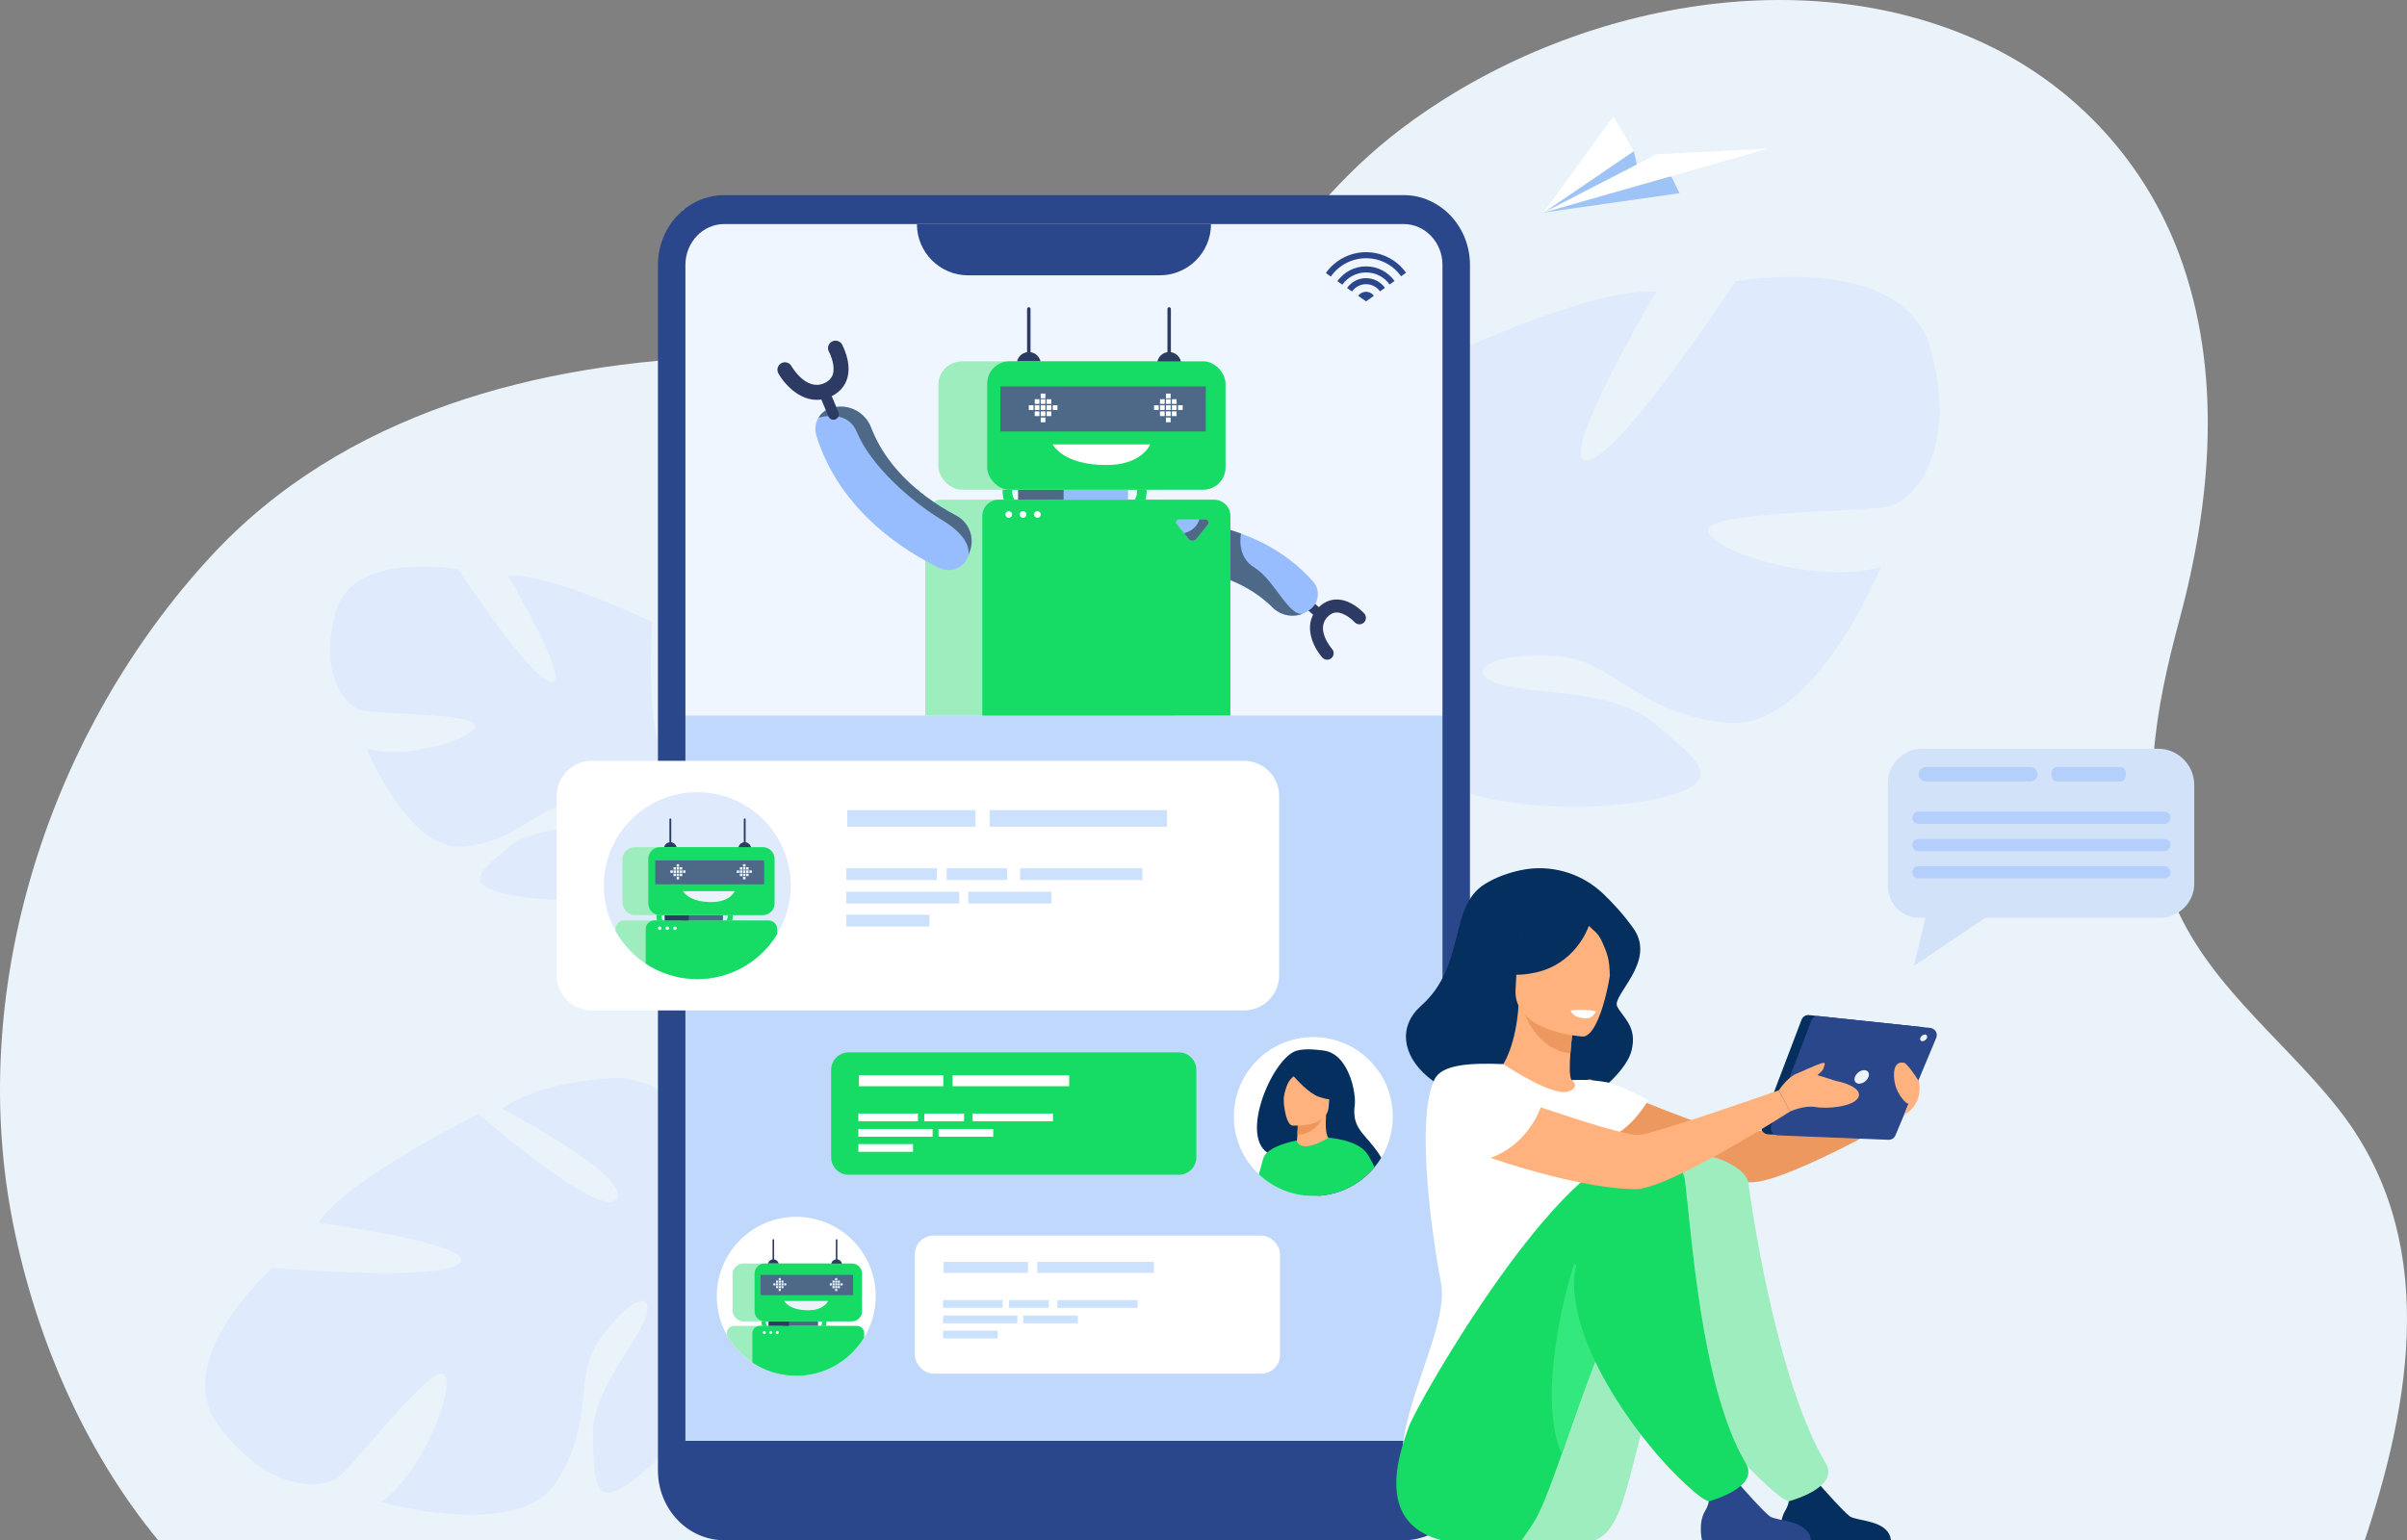 <?xml version="1.0" encoding="UTF-8"?><svg
  xmlns="http://www.w3.org/2000/svg"
  viewBox="0 0 2518.51 1612.11"
>
  <rect x="0" y="0" width="2518.51" height="1612.11" fill="#808080" stroke="none"/>
  <defs>
    <style>
      .cls-1 {
        fill: #ed975d;
      }
      .cls-2 {
        fill: #ed985f;
      }
      .cls-3 {
        fill: #ebf3fa;
      }
      .cls-4 {
        fill: #f0f6ff;
      }
      .cls-5 {
        fill: #fff;
      }
      .cls-6 {
        fill: #ffb27d;
      }
      .cls-7 {
        fill: #97bdff;
      }
      .cls-8 {
        fill: #9ec3f6;
      }
      .cls-9 {
        fill: #b4cffc;
      }
      .cls-10 {
        fill: #d2e2f9;
      }
      .cls-11 {
        fill: #33e87c;
      }
      .cls-12 {
        fill: #16db65;
      }
      .cls-13 {
        fill: #c0d8fb;
      }
      .cls-14 {
        fill: #cbe1fd;
      }
      .cls-15 {
        fill: #9dedbf;
      }
      .cls-16 {
        fill: #dfebfd;
      }
      .cls-17 {
        fill: #052f5f;
      }
      .cls-18 {
        fill: #2b478b;
      }
      .cls-19 {
        fill: #2c3a64;
      }
      .cls-20 {
        fill: #4e6987;
      }
      .cls-21 {
        font-family: MyriadPro-Regular, "Myriad Pro";
        font-size: 12px;
      }
    </style>
  </defs>
  <path
    class="cls-3"
    d="m166.05,1612.79c-79.51-96.15-131.65-219.87-154.21-341.71-45.04-243.29,41.53-507.1,208.29-688.22,138.75-150.69,343.27-203.76,541.74-209.66,85.77-2.55,171.48,3.09,256.77,11.68,54.98,5.54,111.49,16.01,166.91,14.22,52.45-1.69,85.69-43.56,114.79-82.29,47.04-62.62,93.18-124.33,155.01-173.51,167.91-133.56,426.39-191.8,625.37-95.7,92.49,44.67,163.91,122.78,199.64,219.14,45.5,122.7,33.32,258.9-.2,382.9-24.48,90.89-42.99,188.46-10.98,280.1,33.29,95.31,116.61,153.81,177.09,230.31,106.49,134.69,77.45,305.84,26.13,457.79l-2306.35-5.04Z"
  />
  <path
    class="cls-16"
    d="m525.06,1160.41s134.73,70.01,120.16,94.27c-14.58,24.27-144.51-88.83-144.51-88.83,0,0-138.09,67.93-167.54,114,0,0,167.73,22.26,147.63,42.19-20.1,19.93-195.71,4.87-195.71,4.87,0,0-108.49,95.62-56.28,165.59,52.21,69.97,108.11,66.97,125.26,53.65,17.15-13.32,99.2-120.75,110.85-107.16,11.64,13.6-22.61,102.75-66.46,133.06,0,0,143.79,41.41,183.77-20.93,39.99-62.34,18.16-108.47,43.58-146.55,25.41-38.08,55.67-56.73,51.25-31.19-4.42,25.54-58.6,81.21-56.7,129.56,1.9,48.35-1.33,83.75,51.98,38.55,53.31-45.2,122.26-147.29,95.99-199.14-1.14-2.26-2.24-4.42-3.28-6.48,2.51,3.85,3.28,6.48,3.28,6.48,13.59-5.39,52.93,1.4,82.25,7.7,4.76,1.36,11.59,2.95,21.09,4.8h0c4.17,1,7.56,1.85,9.92,2.44,62.41,18.29,136.55,92.71,136.55,92.71l12.12-9.08c-62.67-90.37-165.69-98.93-165.69-98.93-76.62-13.26-122.5-51.48-122.5-51.48,0,0,23.26-149.1-93.39-162.52,0,0-78.68.75-123.62,32.43Z"
  />
  <path
    class="cls-16"
    d="m697.19,663.26s21.75,116.37-.16,119.08-14.88-131.42-14.88-131.42c0,0-108.06-52.15-150.5-48.1,0,0,66.92,113.69,45.02,110.93-21.9-2.77-97.02-117.84-97.02-117.84,0,0-110.84-20.68-128.72,45-17.88,65.68,10.82,98.56,27.24,102.69,16.42,4.13,121.81,2.9,119.06,16.58-2.76,13.68-73.96,35.49-113.64,23.12,0,0,43.66,108.19,101.15,102.79,57.49-5.4,75.33-40.96,110.93-43.65,35.59-2.69,61.58,6.93,43.78,16.48-17.81,9.56-78.02,3.04-106.8,27.44-28.78,24.4-52.06,39.42,1.3,50.44,53.37,11.02,149.19,4.3,168.4-36.73.84-1.79,1.64-3.5,2.4-5.13-1.16,3.39-2.4,5.13-2.4,5.13,9.84,5.76,24.57,33.17,34.79,54.2,1.45,3.58,3.76,8.53,7.18,15.26h0c1.39,3.04,2.5,5.53,3.26,7.26,18.75,47.11,8.68,128.39,8.68,128.39l11.4,3.08c25.38-81.91-18.86-149.28-18.86-149.28-28.67-53.42-27.24-99.95-27.24-99.95,0,0,102.73-57.35,54.93-135.43,0,0-38.26-47.96-79.31-60.33Z"
  />
  <path
    class="cls-16"
    d="m2020.55,366.44c-28.33-104.6-204.85-71.91-204.85-71.91,0,0-119.86,183.06-154.73,187.41-34.87,4.36,71.91-176.52,71.91-176.52-67.56-6.54-239.72,76.27-239.72,76.27,0,0,10.9,213.57-23.97,209.21-34.87-4.36,0-189.59,0-189.59-65.38,19.61-126.4,95.89-126.4,95.89-76.27,124.22,87.17,215.74,87.17,215.74,0,0,2.18,74.09-43.58,159.08h0s-10.33,15.69-20.83,42.37h17.82c1.46-4.78,3.06-9.4,4.84-13.83,0-.04.01-.06.04-.08.03-.07.05-.13.08-.19,1.22-2.75,2.98-6.67,5.16-11.45,0,0,0-.01,0-.02,0-.01.01-.01.01-.02,5.44-10.66,9.12-18.53,11.45-24.22,0-.02.01-.04.02-.05,16.32-33.46,39.82-77.06,55.5-86.21,0,0-1.97-2.77-3.81-8.18,1.22,2.61,2.48,5.33,3.81,8.18,30.51,65.38,183.06,76.27,268.05,58.84s47.94-41.41,2.18-80.31c-45.76-38.91-141.65-28.65-169.98-43.91-28.33-15.25,13.08-30.51,69.74-26.15,56.66,4.36,84.99,61.02,176.52,69.74,91.53,8.72,161.26-163.44,161.26-163.44-63.2,19.61-176.52-15.25-180.88-37.05-4.36-21.79,163.44-19.61,189.59-26.15,26.15-6.54,71.92-58.84,43.59-163.44Z"
  />
  <path
    class="cls-10"
    d="m2258.03,783.65h-246.88c-19.68,0-35.78,16.1-35.78,35.78v108.31c0,18.08,14.79,32.87,32.87,32.87h6.34l-11.9,50.24,74.68-50.24h182.81c19.66,0,35.75-16.09,35.75-35.75v-103.33c0-20.84-17.05-37.88-37.88-37.88Z"
  />
  <path
    class="cls-9"
    d="m2264.66,862.27h-257.42c-3.51,0-6.38-2.87-6.38-6.38h0c0-3.51,2.87-6.38,6.38-6.38h257.42c3.51,0,6.38,2.87,6.38,6.38h0c0,3.51-2.87,6.38-6.38,6.38Z"
  />
  <path
    class="cls-9"
    d="m2264.66,890.81h-257.42c-3.51,0-6.38-2.87-6.38-6.38h0c0-3.51,2.87-6.38,6.38-6.38h257.42c3.51,0,6.38,2.87,6.38,6.38h0c0,3.51-2.87,6.38-6.38,6.38Z"
  />
  <path
    class="cls-9"
    d="m2264.66,919.34h-257.42c-3.51,0-6.38-2.87-6.38-6.38h0c0-3.51,2.87-6.38,6.38-6.38h257.42c3.51,0,6.38,2.87,6.38,6.38h0c0,3.51-2.87,6.38-6.38,6.38Z"
  />
  <path
    class="cls-9"
    d="m2124.41,817.95h-109.28c-4.17,0-7.59-3.41-7.59-7.59h0c0-4.17,3.42-7.59,7.59-7.59h109.28c4.17,0,7.59,3.41,7.59,7.59h0c0,4.17-3.42,7.59-7.59,7.59Z"
  />
  <path
    class="cls-9"
    d="m2152.57,802.77h65.76c3.31,0,6,2.69,6,6v3.18c0,3.31-2.69,6-6,6h-65.76c-3.31,0-6-2.69-6-6v-3.18c0-3.31,2.69-6,6-6Z"
  />
  <polygon
    class="cls-8"
    points="1757.34 202.2 1615 222.51 1709.46 158.13 1714.27 178.77 1748.88 185.04 1757.34 202.2"
  />
  <polygon
    class="cls-5"
    points="1615 222.51 1733.45 161.44 1849.54 155.6 1615 222.51"
  />
  <polygon
    class="cls-5"
    points="1709.46 158.13 1615 222.51 1688.13 121.89 1709.46 158.13"
  />
  <rect
    class="cls-13"
    x="702.79"
    y="219.36"
    width="820.9"
    height="1377.59"
    rx="56.45"
    ry="56.45"
  />
  <rect
    class="cls-5"
    x="957.22"
    y="1293.22"
    width="382.12"
    height="144.51"
    rx="19.48"
    ry="19.48"
    transform="translate(2296.56 2730.96) rotate(180)"
  />
  <path
    class="cls-12"
    d="m888,1101.46h345.43c10.12,0,18.34,8.22,18.34,18.34v91.45c0,10.12-8.22,18.34-18.34,18.34h-345.44c-10.12,0-18.34-8.22-18.34-18.34v-91.45c0-10.12,8.22-18.34,18.34-18.34Z"
    transform="translate(2121.43 2331.06) rotate(180)"
  />
  <rect class="cls-4" x="714.81" y="219.36" width="794.51" height="529.62" />
  <path
    class="cls-19"
    d="m1429.17,645.82c.26,2.13-.49,4.36-2.21,5.9-2.8,2.51-7.1,2.28-9.61-.52-2.55-2.81-10.92-10.13-18.73-10.12-3.69,0-6.99,1.68-10.11,5.12-11.98,13.25,5.05,32.8,5.23,32.99,2.49,2.81,2.23,7.11-.58,9.6-2.81,2.49-7.11,2.23-9.6-.59-8.79-9.93-21.17-33.39-5.13-51.14,5.69-6.29,12.7-9.62,20.26-9.6,6.68.01,13.59,2.52,20.54,7.46,4.83,3.43,7.92,6.81,8.25,7.19.97,1.08,1.53,2.37,1.69,3.71Z"
  />
  <path
    class="cls-19"
    d="m1385.6,642.81c0,1.18-.42,2.36-1.27,3.3-1.83,2.03-4.96,2.2-6.99.37l-15.83-14.25c-2.03-1.83-2.2-4.96-.37-6.99,1.83-2.03,4.96-2.2,6.99-.37l15.83,14.25c1.09.98,1.64,2.33,1.64,3.69Z"
  />
  <path
    class="cls-7"
    d="m1370.03,638.54l-1.35.9c-1.55,1.04-3.15,1.9-4.82,2.61-.01,0-.04.01-.06.01-10.88,4.62-23.73,2.27-32.37-6.34-17.86-17.76-41.49-30.1-70.58-36.78-1.12-.26-2.23-.5-3.34-.72-11-2.33-21.17-3.48-29.57-4.01-12.97-.82-23.46-10.91-24.63-23.86l-.09-.89-.41-4.49c-1.05-11.27,7.99-20.9,19.3-20.59,11.06.31,25.66,1.45,41.96,4.63,10.91,2.12,22.58,5.14,34.46,9.45,26.08,9.44,53.16,24.94,75.46,50.3,7.94,9.05,6.05,23.06-3.96,29.77Z"
  />
  <path
    class="cls-20"
    d="m1363.81,642.06c-10.88,4.62-23.73,2.27-32.37-6.34-17.86-17.76-41.49-30.1-70.58-36.78-1.12-.26-2.23-.5-3.34-.72,2.56-24.06,5.22-48.48,5.22-48.48l1.35-.72c10.91,2.12,22.58,5.14,34.46,9.45,0,0-5.49,24.2,14.41,35.92,19.89,11.72,36.24,52.68,50.86,47.68Z"
  />
  <path
    class="cls-12"
    d="m1056.16,532.23c-10.16-9.11-6.49-24.47-6.33-25.12l9.7,2.75-4.85-1.38,4.85,1.35c-.02.09-2.18,9.48,3.08,14.19l-6.45,8.2Z"
  />
  <path
    class="cls-12"
    d="m1192.64,532.23c10.16-9.11,6.49-24.47,6.32-25.12l-9.7,2.75,4.85-1.38-4.86,1.35c.02.09,2.18,9.48-3.08,14.19l6.45,8.2Z"
  />
  <path
    class="cls-15"
    d="m968.11,540.04v208.94h259.57v-208.94c0-9.38-7.67-17.05-17.04-17.05h-225.47c-3.1,0-6,.84-8.51,2.3-3.24,1.87-5.8,4.77-7.25,8.25-.84,2.01-1.29,4.21-1.29,6.51Z"
  />
  <path
    class="cls-12"
    d="m1027.83,540.04v208.94h259.57v-208.94c0-9.38-7.67-17.05-17.05-17.05h-225.46c-9.38,0-17.05,7.67-17.05,17.05Z"
  />
  <rect class="cls-7" x="1097.9" y="512.56" width="82.42" height="10.42" />
  <rect class="cls-20" x="1065.24" y="512.56" width="47.66" height="10.42" />
  <path
    class="cls-7"
    d="m1263.78,549.13l-12.05,14.93c-2.06,2.55-5.94,2.55-8,0l-4.82-5.97-7.7-9.54c-1.6-1.98-.19-4.93,2.35-4.93h27.58c2.84,0,4.42,3.3,2.63,5.51Z"
  />
  <path
    class="cls-20"
    d="m1263.78,549.13l-12.05,14.93c-2.06,2.55-5.94,2.55-8,0l-4.82-5.97c10.54-2.55,14.58-10.03,16.07-14.47h6.16c2.84,0,4.42,3.3,2.63,5.51Z"
  />
  <path
    class="cls-7"
    d="m1013.02,582.03s0-.01,0-.03l1.66-4.88.34-.97c4.85-14.13-1.39-29.61-14.62-36.59-9.4-4.94-20.73-11.7-32.27-20.42-27.35-20.67-46.35-44.7-56.73-71.7-5.79-15.09-21.35-24.07-37.29-21.37l-1.86.32c-6.83,1.17-12.39,5.2-15.72,10.6-3.34,5.38-4.44,12.13-2.41,18.75,24.47,79.19,93.04,121.5,128.97,138.8,11.72,5.64,25.71-.2,29.9-12.51Z"
  />
  <path
    class="cls-20"
    d="m1013.03,582l1.66-4.88.34-.97c4.85-14.13-1.39-29.61-14.62-36.59-9.4-4.94-20.73-11.7-32.27-20.42-27.35-20.67-46.35-44.7-56.73-71.7-5.79-15.09-21.35-24.07-37.29-21.37l-1.86.32c-6.83,1.17-12.39,5.2-15.72,10.6,15.15-3.41,32.67-2.67,40,15.23,14.12,34.47,55.77,71.96,89.36,92.2,32.84,19.77,27.38,36.83,27.12,37.58Z"
  />
  <path
    class="cls-19"
    d="m877.64,357.33c-2.22-1.09-4.91-1.12-7.23.17-3.78,2.09-5.15,6.84-3.06,10.62,2.08,3.83,6.88,15.67,3.92,24.14-1.4,4-4.46,6.95-9.37,9.03-18.9,8-33.68-17.85-33.82-18.12-2.11-3.76-6.88-5.1-10.64-2.99-3.76,2.11-5.1,6.88-2.99,10.64,7.46,13.28,28.24,35.57,53.55,24.86,8.98-3.8,15.22-10.15,18.06-18.36,2.51-7.25,2.39-15.7-.34-25.1-1.9-6.54-4.4-11.16-4.68-11.67-.8-1.45-2-2.55-3.39-3.23Z"
  />
  <path
    class="cls-19"
    d="m864.46,405.74c-1.28-.44-2.72-.43-4.06.13-2.89,1.22-4.25,4.55-3.04,7.44l9.48,22.55c1.22,2.89,4.55,4.25,7.44,3.04,2.89-1.22,4.25-4.55,3.04-7.44l-9.48-22.55c-.65-1.55-1.91-2.66-3.38-3.17Z"
  />
  <path
    class="cls-19"
    d="m1089.08,381.11c0-6.97-5.65-12.63-12.63-12.63s-12.63,5.65-12.63,12.63,5.65,12.63,12.63,12.63,12.63-5.65,12.63-12.63Z"
  />
  <path
    class="cls-19"
    d="m1076.46,376.26h0c1,0,1.81-.82,1.81-1.81v-51.11c0-1-.82-1.81-1.81-1.81h0c-1,0-1.81.82-1.81,1.81v51.11c0,1,.82,1.81,1.81,1.81Z"
  />
  <path
    class="cls-19"
    d="m1235.95,381.11c0-6.97-5.65-12.63-12.63-12.63s-12.63,5.65-12.63,12.63,5.65,12.63,12.63,12.63,12.63-5.65,12.63-12.63Z"
  />
  <rect
    class="cls-15"
    x="981.77"
    y="378.17"
    width="249.38"
    height="134.39"
    rx="24.79"
    ry="24.79"
  />
  <rect
    class="cls-12"
    x="1032.92"
    y="378.17"
    width="249.38"
    height="134.39"
    rx="23.29"
    ry="23.29"
  />
  <path
    class="cls-5"
    d="m1203.47,465.15h-102.03s10.4,21.58,56.17,21.59c37.57,0,45.86-21.59,45.86-21.59Z"
  />
  <rect
    class="cls-20"
    x="1046.7"
    y="404.48"
    width="214.94"
    height="47.11"
    transform="translate(2308.33 856.07) rotate(180)"
  />
  <rect
    class="cls-5"
    x="1219.97"
    y="424.18"
    width="4.9"
    height="4.9"
    transform="translate(2444.84 853.26) rotate(180)"
  />
  <rect
    class="cls-5"
    x="1226.17"
    y="424.18"
    width="4.9"
    height="4.9"
    transform="translate(2457.25 853.26) rotate(180)"
  />
  <rect
    class="cls-5"
    x="1226.17"
    y="430.59"
    width="4.9"
    height="4.9"
    transform="translate(2457.25 866.07) rotate(180)"
  />
  <rect
    class="cls-5"
    x="1232.6"
    y="424.18"
    width="4.9"
    height="4.9"
    transform="translate(2470.1 853.26) rotate(180)"
  />
  <rect
    class="cls-5"
    x="1213.73"
    y="424.18"
    width="4.9"
    height="4.9"
    transform="translate(2432.37 853.26) rotate(180)"
  />
  <rect
    class="cls-5"
    x="1213.73"
    y="430.59"
    width="4.9"
    height="4.9"
    transform="translate(2432.37 866.07) rotate(180)"
  />
  <rect
    class="cls-5"
    x="1207.5"
    y="424.18"
    width="4.9"
    height="4.9"
    transform="translate(2419.91 853.26) rotate(180)"
  />
  <rect
    class="cls-5"
    x="1219.97"
    y="417.83"
    width="4.9"
    height="4.9"
    transform="translate(2444.84 840.57) rotate(180)"
  />
  <rect
    class="cls-5"
    x="1219.97"
    y="411.95"
    width="4.9"
    height="4.9"
    transform="translate(2444.84 828.8) rotate(180)"
  />
  <rect
    class="cls-5"
    x="1213.73"
    y="417.83"
    width="4.9"
    height="4.9"
    transform="translate(2432.37 840.57) rotate(180)"
  />
  <rect
    class="cls-5"
    x="1226.17"
    y="417.83"
    width="4.9"
    height="4.9"
    transform="translate(2457.25 840.57) rotate(180)"
  />
  <rect
    class="cls-5"
    x="1219.97"
    y="430.59"
    width="4.9"
    height="4.9"
    transform="translate(2444.84 866.07) rotate(180)"
  />
  <rect
    class="cls-5"
    x="1219.97"
    y="437.04"
    width="4.9"
    height="4.9"
    transform="translate(2444.84 878.99) rotate(180)"
  />
  <rect
    class="cls-5"
    x="1088.92"
    y="424.18"
    width="4.9"
    height="4.9"
    transform="translate(2182.75 853.26) rotate(180)"
  />
  <rect
    class="cls-5"
    x="1095.13"
    y="424.18"
    width="4.9"
    height="4.9"
    transform="translate(2195.16 853.26) rotate(180)"
  />
  <rect
    class="cls-5"
    x="1095.13"
    y="430.59"
    width="4.9"
    height="4.9"
    transform="translate(2195.16 866.07) rotate(180)"
  />
  <rect
    class="cls-5"
    x="1101.55"
    y="424.18"
    width="4.9"
    height="4.9"
    transform="translate(2208 853.26) rotate(180)"
  />
  <rect
    class="cls-5"
    x="1082.69"
    y="424.18"
    width="4.9"
    height="4.9"
    transform="translate(2170.28 853.26) rotate(180)"
  />
  <rect
    class="cls-5"
    x="1082.69"
    y="430.59"
    width="4.9"
    height="4.9"
    transform="translate(2170.28 866.07) rotate(180)"
  />
  <rect
    class="cls-5"
    x="1076.46"
    y="424.18"
    width="4.9"
    height="4.9"
    transform="translate(2157.82 853.26) rotate(180)"
  />
  <rect
    class="cls-5"
    x="1088.92"
    y="417.83"
    width="4.9"
    height="4.9"
    transform="translate(2182.75 840.57) rotate(180)"
  />
  <rect
    class="cls-5"
    x="1088.92"
    y="411.95"
    width="4.9"
    height="4.9"
    transform="translate(2182.75 828.8) rotate(180)"
  />
  <rect
    class="cls-5"
    x="1082.69"
    y="417.83"
    width="4.9"
    height="4.9"
    transform="translate(2170.28 840.57) rotate(180)"
  />
  <rect
    class="cls-5"
    x="1095.13"
    y="417.83"
    width="4.9"
    height="4.9"
    transform="translate(2195.16 840.57) rotate(180)"
  />
  <rect
    class="cls-5"
    x="1088.92"
    y="430.59"
    width="4.9"
    height="4.9"
    transform="translate(2182.75 866.07) rotate(180)"
  />
  <rect
    class="cls-5"
    x="1088.92"
    y="437.04"
    width="4.9"
    height="4.9"
    transform="translate(2182.75 878.99) rotate(180)"
  />
  <path
    class="cls-19"
    d="m1223.33,376.26h0c1,0,1.81-.82,1.81-1.81v-51.11c0-1-.82-1.81-1.81-1.81h0c-1,0-1.81.82-1.81,1.81v51.11c0,1,.82,1.81,1.81,1.81Z"
  />
  <path
    class="cls-5"
    d="m1089,538.47c0-1.94-1.57-3.52-3.52-3.52s-3.52,1.57-3.52,3.52,1.57,3.52,3.52,3.52,3.52-1.57,3.52-3.52Z"
  />
  <path
    class="cls-5"
    d="m1073.94,538.47c0-1.94-1.57-3.52-3.52-3.52s-3.52,1.57-3.52,3.52,1.57,3.52,3.52,3.52,3.52-1.57,3.52-3.52Z"
  />
  <path
    class="cls-5"
    d="m1059.02,538.47c0-1.94-1.57-3.52-3.52-3.52s-3.52,1.57-3.52,3.52,1.57,3.52,3.52,3.52,3.52-1.57,3.52-3.52Z"
  />
  <path
    class="cls-18"
    d="m1213.41,288.19h-200.33c-29.65,0-53.69-24.04-53.69-53.69h307.72c0,29.65-24.04,53.69-53.69,53.69Z"
  />
  <path
    class="cls-18"
    d="m1468.7,1612.09h-710.91c-38.25,0-69.37-32.78-69.37-73.07V277.29c0-40.29,31.12-73.07,69.37-73.07h710.91c38.25,0,69.37,32.78,69.37,73.07v1261.74c0,40.29-31.12,73.07-69.37,73.07ZM757.79,234.5c-22.4,0-40.62,19.2-40.62,42.79v1261.74c0,23.59,18.22,42.79,40.62,42.79h710.91c22.4,0,40.62-19.2,40.62-42.79V277.29c0-23.59-18.22-42.79-40.62-42.79h-710.91Z"
  />
  <path
    class="cls-18"
    d="m701.9,1508.07h822.69v28.77c0,32.92-26.72,59.64-59.64,59.64h-725.5c-20.72,0-37.55-16.83-37.55-37.55v-50.86h0Z"
  />
  <g id="girl_2">
    <path
      class="cls-17"
      d="m1591.16,910.79c31.01-6.62,63.35,2.75,86.29,24.63,10.12,9.65,21.23,21.71,31.43,35.96,25.29,35.31-23.13,70.26-16.7,82.22,6.44,11.96,21.36,21.41,14.83,46.39-6.53,24.98-49.59,57.39-63.63,58.83-142.27,14.61-204.02-63.83-156.46-106.11,47.56-42.28,28.15-103.62,66.77-127.45,11.92-7.36,25.03-11.82,37.46-14.48Z"
    />
    <path
      class="cls-2"
      d="m1663.52,1129.51s133.99,58.38,158.31,57.31c24.32-1.06,174.19-45.65,174.19-45.65l-3.82,25.78s-115.66,66.52-156.09,70.29c-39.81,3.72-175.93-35.73-189.07-44.06-13.14-8.33-21.71-55.25,16.48-63.68Z"
    />
    <path
      class="cls-6"
      d="m1679.8,1193.26c-11.77,8.16-26.52,14.9-45.05,19.17-69.43,16.04-96.04-42.64-106.04-82.92,9.47-5.42,18.38-6.61,23.52-7.23,5.02-.59,10.3-.99,14.67-1.2,7.8-5.97,19.41-30.41,21.98-68.36l3.27.88,54.72,14.98s-2.51,17.4-3.74,33.84c-.95,12.87-1.1,25.16,1.34,28.17,4.27.93,6.83,1.53,6.83,1.53,0,0,0,.02.03.05.74,1.2,16.61,27.31,28.46,61.1Z"
    />
    <path
      class="cls-2"
      d="m1646.89,1068.58s-2.52,17.38-3.73,33.84c-31-3.1-45.39-32.62-50.99-48.81l54.72,14.97Z"
    />
    <path
      class="cls-6"
      d="m1656.14,1084.91s-73.59-4.06-70.35-49.85c3.23-45.79-4.09-77.15,43.03-76.49,47.12.66,55,18.77,57.64,34.32,2.64,15.54-11.1,91.9-30.32,92.02Z"
    />
    <path
      class="cls-17"
      d="m1686.11,967.27c-10.37-14.59-19.18-12.18-24.28-8.38-38.59-24.97-66.82,5.83-66.82,5.83-7.27,32.5-32.31,49.62-32.31,49.62,0,0,13.04,10.43,44.26,3.51,39.94-8.85,53.65-43.48,55.51-48.8,4.2,4.35,9.62,7.12,13.78,16.56,4.94,11.21,8.04,17.72,8.13,36.13,0,0,17.29-32.58,1.74-54.46Z"
    />
    <path
      class="cls-5"
      d="m1507.76,1342.87c-6.65-33.97-28.31-169.69-6.65-213.37,7.78-15.69,38.32-17.11,71.82-15.73,10.42,6.73,50.15,32.16,66.46,28.99.17-.03.49-.11.91-.21,7.68-1.92,10.58-7.32,4.18-11.97-.01,0,16.59-1.6,37.2,2.28,11.64,2.19,43.03,18.43,43.03,18.43,0,0-15.81,28.56-39.12,38.42,3.96,35.46-1.93,51.1-38.71,133-31.08,69.23,4.19,131.55,4.19,131.55,0,0-182.97,147.11-183.99,72.21-.76-56.39,49.17-140.17,40.68-183.59Z"
    />
    <path
      class="cls-15"
      d="m1660.15,1614.22c9.95-1.12,18.91-6.57,24.47-14.9.88-1.32,1.83-2.74,2.83-4.26,20.83-31.53,28.93-128.09,75.78-230.96,11.41-25.04,52.37-29.55,63.54-57.86,0,0,27.49-91.76-52.62-94.47-80.11-2.71-214.54,255.32-216.66,282.38-2.06,26.21-52.96,137.62,102.66,120.06Z"
    />
    <path
      class="cls-17"
      d="m1978.54,1612.11h-114.02s-4.26-18.18,3.22-30.56c6.63-10.95,4.09-17.19-.82-26.24,5.17,2.11,11.85,4.04,19.2,3.62,5.68-.33,11.69-2.91,16.96-5.96,4.91,5.59,25.92,29.41,32.49,34.13,7.45,5.35,40.68,3.45,42.97,25.03Z"
    />
    <path
      class="cls-15"
      d="m1829.37,1238.3c6.87,51.47,33.68,213.93,80.97,293.19,15.25,25.55-38.42,39.88-38.71,39.8-7.2-1.88-19.19-13.36-24.71-18.34-38.4-34.6-116.34-132.59-116.34-211.15,0-38.3-.67-111.46,27.18-130.05,17.15-11.45,68.88,6.1,71.61,26.55Z"
    />
    <path
      class="cls-12"
      d="m1592.16,1612.11s4.22-5.88,11.59-17.05c8.77-13.28,18.47-39.42,30.25-72.92,12.37-35.17,27.04-78.44,45.37-123.46,5.66-13.9,11.67-27.96,18.06-42.01,11.41-25.04,42.8-21.58,53.97-49.89,0,0,43.58-98.14-36.53-100.85-80.11-2.71-232.33,262.54-241.08,288.23-9.58,28.12-56.3,144.89,118.37,117.95Z"
    />
    <path
      class="cls-18"
      d="m1894.84,1612.11h-114.02s-4.26-18.18,3.22-30.56c6.63-10.95,4.09-17.19-.82-26.24,5.16,2.11,11.85,4.04,19.2,3.62,5.68-.33,11.69-2.91,16.96-5.96,4.91,5.59,25.92,29.41,32.49,34.13,7.45,5.35,40.68,3.45,42.97,25.03Z"
    />
    <path
      class="cls-11"
      d="m1634,1522.14c12.37-35.17,27.04-78.44,45.37-123.46-4.79-34.11-15.12-63.95-32.48-75.98,0,0-42.13,130.53-12.89,199.44Z"
    />
    <path
      class="cls-12"
      d="m1762.82,1234.66c6.87,51.47,16.54,217.58,63.83,296.84,15.25,25.55-38.41,39.88-38.71,39.8-7.2-1.88-19.19-13.36-24.71-18.34-38.4-34.6-116.34-132.59-116.34-211.15,0-38.3,44.95-108.39,72.8-126.98,17.15-11.45,40.4-.62,43.13,19.83Z"
    />
    <path
      class="cls-17"
      d="m2009.63,1074.84l-116.76-12.4c-3.4-.36-6.62,1.62-7.84,4.81l-41.78,109.78c-1.83,4.81,1.6,10,6.74,10.21l115.86,4.67c3.15.13,6.04-1.72,7.26-4.62l42.68-102.05c1.95-4.65-1.14-9.87-6.16-10.4Z"
    />
    <path
      class="cls-18"
      d="m2019.77,1075.9l-116.77-12.4c-3.4-.36-6.62,1.62-7.84,4.81l-41.78,109.78c-1.83,4.81,1.59,10,6.74,10.21l115.86,4.67c3.15.13,6.04-1.72,7.26-4.62l42.68-102.05c1.95-4.65-1.14-9.87-6.16-10.4Z"
    />
    <path
      class="cls-3"
      d="m1955.05,1127.16c1.43-3.92-.59-7.09-4.51-7.09s-8.25,3.18-9.68,7.09c-1.43,3.92.59,7.1,4.51,7.1s8.25-3.18,9.68-7.1Z"
    />
    <path
      class="cls-3"
      d="m2016.28,1086.28c.7-1.92-.29-3.49-2.22-3.49s-4.05,1.56-4.75,3.49c-.7,1.93.29,3.49,2.22,3.49s4.05-1.56,4.75-3.49Z"
    />
    <path
      class="cls-6"
      d="m1528.72,1129.51s161.83,59.6,186.14,58.38c15.72-.79,146.35-46.71,146.35-46.71l11.73,22.19s-127.15,81.72-162.1,81.32c-69.01-.8-185.46-43.16-198.6-51.49-13.14-8.33-21.71-55.25,16.48-63.68Z"
    />
    <path
      class="cls-6"
      d="m1861.22,1141.17s11.73-18.05,23.41-18.58c11.68-.53,31.85,7.96,38.75,9.29,6.9,1.33,26.54,7.7,20.7,17.25-5.84,9.55-32.91,11.68-44.59,9.55-11.68-2.12-26.54,4.67-26.54,4.67l-11.73-22.19Z"
    />
    <path
      class="cls-6"
      d="m1881.45,1123.15s18.57-8.52,23.88-10.11c5.31-1.59,4.25.03,2.65,5.06-1.59,5.03-11.15,9.83-11.15,11.41s-15.39-6.36-15.39-6.36Z"
    />
    <path
      class="cls-6"
      d="m2007.74,1131.62s-11.71-18.52-15.54-19.28c-11.68-2.31-11.68,13.07-9.2,22.99,2.66,10.64,11.65,20.69,14.14,19.81,2.49-.88,13.36-13.74,10.6-23.52Z"
    />
    <path
      class="cls-6"
      d="m2008.19,1135.33s3.74,20.78-15.99,31.62l5.84-14.3,10.15-17.32Z"
    />
    <path
      class="cls-5"
      d="m1669.92,1058.58s-6.96-2.75-26.53-1.17c0,0,1.04,7.64,15.48,8.39,8.18.43,11.06-7.23,11.06-7.23Z"
    />
    <path
      class="cls-5"
      d="m1612.1,1158.9s-14.47,45.82-64.18,56.25c0,0-82.09-25.29-41.22-81.21,0,0,40.41-30.03,105.4,24.97Z"
    />
  </g>
  <path
    class="cls-5"
    d="m916.3,1356.74c0,15.82-4.42,30.59-12.07,43.18,0,.02-.02.02-.02.04-2.11,3.46-4.47,6.78-7.06,9.88-1.66,1.98-3.39,3.9-5.21,5.73-4.42,4.42-9.31,8.34-14.64,11.67-11.38,7.16-24.63,11.61-38.84,12.52-1.75.11-3.54.17-5.33.17-16.96,0-32.72-5.08-45.87-13.8-3.96-2.61-7.67-5.56-11.11-8.79-6.26-5.9-11.61-12.73-15.8-20.31-6.62-11.93-10.39-25.67-10.39-40.29,0-22.95,9.31-43.75,24.36-58.81,15.05-15.04,35.84-24.34,58.81-24.34s43.75,9.31,58.81,24.34c15.05,15.05,24.36,35.86,24.36,58.81Z"
  />
  <path
    class="cls-12"
    d="m800.03,1391.88c-4.58-4.11-2.92-11.02-2.85-11.32l4.37,1.24-2.19-.62,2.19.61s-.98,4.27,1.39,6.39l-2.91,3.7Z"
  />
  <path
    class="cls-12"
    d="m861.51,1391.88c4.58-4.11,2.92-11.02,2.85-11.32l-4.37,1.24,2.18-.62-2.19.61s.98,4.27-1.39,6.39l2.91,3.7Z"
  />
  <path
    class="cls-15"
    d="m877.3,1395.39v31.84c-11.38,7.16-24.63,11.61-38.84,12.52-1.75.11-3.54.17-5.33.17-16.96,0-32.72-5.08-45.87-13.8-3.96-2.61-7.67-5.56-11.11-8.79-6.26-5.9-11.61-12.73-15.8-20.31v-1.64c0-4.22,3.46-7.67,7.69-7.67h101.59c4.23,0,7.67,3.45,7.67,7.67Z"
  />
  <path
    class="cls-12"
    d="m904.21,1395.39v4.57c-2.11,3.46-4.47,6.78-7.06,9.88-1.66,1.98-3.39,3.9-5.21,5.73-4.42,4.42-9.31,8.34-14.64,11.67-11.38,7.16-24.63,11.61-38.84,12.52-1.75.11-3.54.17-5.33.17-16.96,0-32.72-5.08-45.87-13.8v-30.74c0-4.22,3.46-7.67,7.69-7.67h101.57c4.23,0,7.69,3.45,7.69,7.67Z"
  />
  <rect class="cls-20" x="818.83" y="1383.02" width="37.13" height="4.7" />
  <rect class="cls-19" x="804.12" y="1383.02" width="21.47" height="4.7" />
  <path
    class="cls-19"
    d="m814.86,1323.8c0-3.14-2.55-5.69-5.69-5.69s-5.69,2.55-5.69,5.69,2.55,5.69,5.69,5.69,5.69-2.55,5.69-5.69Z"
  />
  <path
    class="cls-19"
    d="m809.17,1321.61h0c.45,0,.82-.37.82-.82v-23.03c0-.45-.37-.82-.82-.82h0c-.45,0-.82.37-.82.82v23.03c0,.45.37.82.82.82Z"
  />
  <path
    class="cls-19"
    d="m881.03,1323.8c0-3.14-2.55-5.69-5.69-5.69s-5.69,2.55-5.69,5.69,2.55,5.69,5.69,5.69,5.69-2.55,5.69-5.69Z"
  />
  <rect
    class="cls-15"
    x="766.51"
    y="1322.47"
    width="112.35"
    height="60.55"
    rx="11.17"
    ry="11.17"
  />
  <path
    class="cls-12"
    d="m800.05,1322.47h91.37c5.79,0,10.49,4.7,10.49,10.49v39.56c0,5.79-4.7,10.49-10.49,10.49h-91.37c-5.79,0-10.49-4.7-10.49-10.49v-39.56c0-5.79,4.7-10.49,10.49-10.49Z"
  />
  <path
    class="cls-3"
    d="m866.4,1361.66h-45.97s4.68,9.72,25.31,9.73c16.93,0,20.66-9.73,20.66-9.73Z"
  />
  <rect
    class="cls-20"
    x="795.76"
    y="1334.33"
    width="96.84"
    height="21.22"
    transform="translate(1688.37 2689.88) rotate(180)"
  />
  <rect
    class="cls-3"
    x="873.83"
    y="1343.2"
    width="2.21"
    height="2.21"
    transform="translate(1749.87 2688.61) rotate(180)"
  />
  <rect
    class="cls-3"
    x="876.63"
    y="1343.2"
    width="2.21"
    height="2.21"
    transform="translate(1755.46 2688.61) rotate(180)"
  />
  <rect
    class="cls-3"
    x="876.63"
    y="1346.09"
    width="2.21"
    height="2.21"
    transform="translate(1755.46 2694.38) rotate(180)"
  />
  <rect
    class="cls-3"
    x="879.52"
    y="1343.2"
    width="2.21"
    height="2.21"
    transform="translate(1761.25 2688.61) rotate(180)"
  />
  <rect
    class="cls-3"
    x="871.02"
    y="1343.2"
    width="2.21"
    height="2.21"
    transform="translate(1744.25 2688.61) rotate(180)"
  />
  <rect
    class="cls-3"
    x="871.02"
    y="1346.09"
    width="2.21"
    height="2.21"
    transform="translate(1744.25 2694.38) rotate(180)"
  />
  <rect
    class="cls-3"
    x="868.21"
    y="1343.2"
    width="2.21"
    height="2.21"
    transform="translate(1738.64 2688.61) rotate(180)"
  />
  <rect
    class="cls-3"
    x="873.83"
    y="1340.34"
    width="2.21"
    height="2.21"
    transform="translate(1749.87 2682.89) rotate(180)"
  />
  <rect
    class="cls-3"
    x="873.83"
    y="1337.69"
    width="2.21"
    height="2.21"
    transform="translate(1749.87 2677.59) rotate(180)"
  />
  <rect
    class="cls-3"
    x="871.02"
    y="1340.34"
    width="2.21"
    height="2.21"
    transform="translate(1744.25 2682.89) rotate(180)"
  />
  <rect
    class="cls-3"
    x="876.63"
    y="1340.34"
    width="2.21"
    height="2.21"
    transform="translate(1755.46 2682.89) rotate(180)"
  />
  <rect
    class="cls-3"
    x="873.83"
    y="1346.09"
    width="2.21"
    height="2.21"
    transform="translate(1749.87 2694.38) rotate(180)"
  />
  <rect
    class="cls-3"
    x="873.83"
    y="1349"
    width="2.21"
    height="2.21"
    transform="translate(1749.87 2700.2) rotate(180)"
  />
  <rect
    class="cls-3"
    x="814.79"
    y="1343.2"
    width="2.21"
    height="2.21"
    transform="translate(1631.78 2688.61) rotate(180)"
  />
  <rect
    class="cls-3"
    x="817.58"
    y="1343.2"
    width="2.21"
    height="2.21"
    transform="translate(1637.38 2688.61) rotate(180)"
  />
  <rect
    class="cls-3"
    x="817.58"
    y="1346.09"
    width="2.21"
    height="2.21"
    transform="translate(1637.38 2694.38) rotate(180)"
  />
  <rect
    class="cls-3"
    x="820.48"
    y="1343.2"
    width="2.21"
    height="2.21"
    transform="translate(1643.16 2688.61) rotate(180)"
  />
  <rect
    class="cls-3"
    x="811.98"
    y="1343.2"
    width="2.21"
    height="2.21"
    transform="translate(1626.17 2688.61) rotate(180)"
  />
  <rect
    class="cls-3"
    x="811.98"
    y="1346.09"
    width="2.21"
    height="2.21"
    transform="translate(1626.17 2694.38) rotate(180)"
  />
  <rect
    class="cls-3"
    x="809.17"
    y="1343.2"
    width="2.21"
    height="2.21"
    transform="translate(1620.55 2688.61) rotate(180)"
  />
  <rect
    class="cls-3"
    x="814.79"
    y="1340.34"
    width="2.21"
    height="2.21"
    transform="translate(1631.78 2682.89) rotate(180)"
  />
  <rect
    class="cls-3"
    x="814.79"
    y="1337.69"
    width="2.21"
    height="2.21"
    transform="translate(1631.78 2677.59) rotate(180)"
  />
  <rect
    class="cls-3"
    x="811.98"
    y="1340.34"
    width="2.21"
    height="2.21"
    transform="translate(1626.17 2682.89) rotate(180)"
  />
  <rect
    class="cls-3"
    x="817.58"
    y="1340.34"
    width="2.21"
    height="2.21"
    transform="translate(1637.38 2682.89) rotate(180)"
  />
  <rect
    class="cls-3"
    x="814.79"
    y="1346.09"
    width="2.21"
    height="2.21"
    transform="translate(1631.78 2694.38) rotate(180)"
  />
  <rect
    class="cls-3"
    x="814.79"
    y="1349"
    width="2.21"
    height="2.21"
    transform="translate(1631.78 2700.2) rotate(180)"
  />
  <path
    class="cls-19"
    d="m875.34,1321.61h0c.45,0,.82-.37.82-.82v-23.03c0-.45-.37-.82-.82-.82h0c-.45,0-.82.37-.82.82v23.03c0,.45.37.82.82.82Z"
  />
  <path
    class="cls-5"
    d="m814.82,1394.69c0-.88-.71-1.58-1.58-1.58s-1.58.71-1.58,1.58.71,1.58,1.58,1.58,1.58-.71,1.58-1.58Z"
  />
  <path
    class="cls-5"
    d="m808.04,1394.69c0-.88-.71-1.58-1.58-1.58s-1.58.71-1.58,1.58.71,1.58,1.58,1.58,1.58-.71,1.58-1.58Z"
  />
  <path
    class="cls-5"
    d="m801.32,1394.69c0-.88-.71-1.58-1.58-1.58s-1.58.71-1.58,1.58.71,1.58,1.58,1.58,1.58-.71,1.58-1.58Z"
  />
  <path
    class="cls-5"
    d="m1291,1168.61c0,23.88,10.07,45.42,26.19,60.59,14.88,14.01,34.93,22.59,56.98,22.59,1.79,0,3.57-.06,5.34-.17,20.84-1.32,39.59-10.31,53.47-24.19,1.82-1.82,3.56-3.74,5.22-5.72,2.59-3.13,4.96-6.44,7.07-9.92,7.66-12.58,12.07-27.36,12.07-43.17,0-22.96-9.31-43.76-24.36-58.81-15.05-15.05-35.84-24.36-58.81-24.36s-43.76,9.31-58.81,24.36c-15.05,15.05-24.36,35.85-24.36,58.81Z"
  />
  <path
    class="cls-17"
    d="m1325.86,1206.27c1.47,1.02,3.11,1.87,4.92,2.54,12.96,11.28,33.57,29.48,48.73,42.8,20.84-1.32,39.59-10.31,53.47-24.19,1.82-1.82,3.56-3.74,5.22-5.72,2.59-3.13,4.96-6.44,7.07-9.92-1.79-3.17-3.93-6.38-6.45-9.64-13.38-17.31-24.29-23.18-21.3-45.53,1.62-12.13-6.17-55.02-34.04-57.23-2.33-.19-16.4-2.55-26.6.28-24.71,6.85-59.47,87.01-31.03,106.62Z"
  />
  <path
    class="cls-6"
    d="m1354.69,1201.5c-.13.05,11.57,7.09,20.83,5.18,8.71-1.79,17.56-13.56,17.44-13.6-3.58-.95-6.86-4.97-5.44-26.37l-1.66.22-27.9,3.71s.08,8.71-.42,16.88c-.41,6.86-1.24,13.34-2.86,13.97Z"
  />
  <path
    class="cls-1"
    d="m1357.96,1170.65s.08,8.71-.42,16.88c15.45.54,24.48-13.01,28.32-20.6l-27.9,3.71Z"
  />
  <path
    class="cls-6"
    d="m1352.33,1178.06s36.44,2.91,37.9-19.81c1.46-22.72,7.15-37.65-16.06-40.46-23.2-2.82-28.29,5.56-30.62,13.03-2.33,7.46-.67,45.91,8.77,47.25Z"
  />
  <path
    class="cls-17"
    d="m1347.45,1119.02s18.44,24.44,33.52,29.35c15.08,4.91,21.99,1.22,21.99,1.22,0,0-7.46-9.51-10.29-22.87-.84-3.94-3.71-7.14-7.56-8.32-10.8-3.33-31.58-8.28-37.66.62Z"
  />
  <path
    class="cls-17"
    d="m1362,1120.34s-9.17,5.69-12.73,10.62c-3.44,4.75-6.85,17.15-6.09,22.54,0,0-6.85-25.53,2.26-35.25,9.65-10.3,16.57,2.1,16.57,2.1Z"
  />
  <path
    class="cls-12"
    d="m1317.19,1229.2c14.88,14.01,34.93,22.59,56.98,22.59h5.52c-.06-.05-.12-.11-.19-.17,20.84-1.32,39.59-10.31,53.47-24.19,1.82-1.82,3.56-3.74,5.22-5.72-2.89-6.27-5.65-11.37-8.04-14.69-10.31-14.38-40.1-16.21-40.1-16.21h0s-.01.01-.02.02c-.06.04-.12.06-.17.1-11.34,6.69-18.8,8.81-23.69,8.81-7.23,0-8.88-4.58-9.19-5.74h0s0-.01,0-.01v-.02c-.04-.15-.04-.24-.04-.24h0s-21.5,3.64-31.08,12.56c-2.02,1.87-3.5,3.98-4.14,6.34-.8,2.93-2.44,8.95-4.53,16.58Z"
  />
  <path
    class="cls-5"
    d="m619.3,796.3h682.31c20.34,0,36.84,16.51,36.84,36.84v187.61c0,20.33-16.51,36.84-36.84,36.84h-682.31c-20.33,0-36.84-16.51-36.84-36.84v-187.61c0-20.34,16.51-36.84,36.84-36.84Z"
    transform="translate(1920.9 1853.89) rotate(180)"
  />
  <path
    class="cls-16"
    d="m827.39,926.92c0,18.6-5.19,35.97-14.19,50.79,0,.02-.02.02-.02.04-2.48,4.07-5.26,7.97-8.3,11.62-1.95,2.33-3.98,4.59-6.13,6.74-5.19,5.19-10.95,9.8-17.21,13.72-13.39,8.42-28.96,13.65-45.68,14.73-2.06.13-4.16.2-6.27.2-19.94,0-38.48-5.98-53.94-16.23-4.66-3.07-9.02-6.54-13.07-10.34-7.36-6.94-13.65-14.97-18.58-23.88-7.79-14.03-12.22-30.2-12.22-47.39,0-26.99,10.95-51.46,28.65-69.16,17.71-17.68,42.15-28.63,69.17-28.63s51.46,10.95,69.16,28.63c17.71,17.71,28.65,42.17,28.65,69.16Z"
  />
  <path
    class="cls-12"
    d="m690.64,968.26c-5.38-4.83-3.44-12.96-3.35-13.31l5.14,1.46-2.57-.73,2.57.71s-1.15,5.02,1.63,7.52l-3.42,4.35Z"
  />
  <path
    class="cls-12"
    d="m762.96,968.26c5.38-4.83,3.44-12.96,3.35-13.31l-5.14,1.46,2.57-.73-2.57.71s1.16,5.02-1.63,7.52l3.42,4.35Z"
  />
  <path
    class="cls-15"
    d="m781.52,972.38v37.45c-13.39,8.42-28.96,13.65-45.68,14.73-2.06.13-4.16.2-6.27.2-19.94,0-38.48-5.98-53.94-16.23-4.66-3.07-9.02-6.54-13.07-10.34-7.36-6.94-13.65-14.97-18.58-23.88v-1.92c0-4.97,4.07-9.02,9.04-9.02h119.48c4.97,0,9.02,4.05,9.02,9.02Z"
  />
  <path
    class="cls-12"
    d="m813.17,972.38v5.37c-2.48,4.07-5.26,7.97-8.3,11.62-1.95,2.33-3.98,4.59-6.13,6.74-5.19,5.19-10.95,9.8-17.21,13.72-13.39,8.42-28.96,13.65-45.68,14.73-2.06.13-4.16.2-6.27.2-19.94,0-38.48-5.98-53.94-16.23v-36.15c0-4.97,4.07-9.02,9.04-9.02h119.46c4.97,0,9.04,4.05,9.04,9.02Z"
  />
  <rect class="cls-20" x="712.76" y="957.84" width="43.67" height="5.52" />
  <rect class="cls-19" x="695.45" y="957.84" width="25.26" height="5.52" />
  <circle class="cls-19" cx="701.4" cy="888.18" r="6.69" />
  <path
    class="cls-19"
    d="m701.4,885.61h0c.53,0,.96-.43.96-.96v-27.08c0-.53-.43-.96-.96-.96h0c-.53,0-.96.43-.96.96v27.08c0,.53.43.96.96.96Z"
  />
  <circle class="cls-19" cx="779.22" cy="888.18" r="6.69" />
  <rect
    class="cls-15"
    x="651.22"
    y="886.63"
    width="132.14"
    height="71.21"
    rx="13.14"
    ry="13.14"
  />
  <path
    class="cls-12"
    d="m690.67,886.63h107.46c6.81,0,12.34,5.53,12.34,12.34v46.53c0,6.81-5.53,12.34-12.34,12.34h-107.46c-6.81,0-12.34-5.53-12.34-12.34v-46.53c0-6.81,5.53-12.34,12.34-12.34Z"
  />
  <path
    class="cls-3"
    d="m768.7,932.71h-54.07s5.51,11.44,29.77,11.44c19.91,0,24.3-11.44,24.3-11.44Z"
  />
  <rect
    class="cls-20"
    x="685.63"
    y="900.57"
    width="113.89"
    height="24.96"
    transform="translate(1485.15 1826.09) rotate(180)"
  />
  <rect
    class="cls-3"
    x="777.44"
    y="911"
    width="2.6"
    height="2.6"
    transform="translate(1557.48 1824.6) rotate(180)"
  />
  <rect
    class="cls-3"
    x="780.73"
    y="911"
    width="2.6"
    height="2.6"
    transform="translate(1564.05 1824.6) rotate(180)"
  />
  <rect
    class="cls-3"
    x="780.73"
    y="914.4"
    width="2.6"
    height="2.6"
    transform="translate(1564.05 1831.39) rotate(180)"
  />
  <rect
    class="cls-3"
    x="784.13"
    y="911"
    width="2.6"
    height="2.6"
    transform="translate(1570.86 1824.6) rotate(180)"
  />
  <rect
    class="cls-3"
    x="774.14"
    y="911"
    width="2.6"
    height="2.6"
    transform="translate(1550.87 1824.6) rotate(180)"
  />
  <rect
    class="cls-3"
    x="774.14"
    y="914.4"
    width="2.6"
    height="2.6"
    transform="translate(1550.87 1831.39) rotate(180)"
  />
  <rect
    class="cls-3"
    x="770.83"
    y="911"
    width="2.6"
    height="2.6"
    transform="translate(1544.27 1824.6) rotate(180)"
  />
  <rect
    class="cls-3"
    x="777.44"
    y="907.64"
    width="2.6"
    height="2.6"
    transform="translate(1557.48 1817.88) rotate(180)"
  />
  <rect
    class="cls-3"
    x="777.44"
    y="904.52"
    width="2.6"
    height="2.6"
    transform="translate(1557.48 1811.64) rotate(180)"
  />
  <rect
    class="cls-3"
    x="774.14"
    y="907.64"
    width="2.6"
    height="2.6"
    transform="translate(1550.87 1817.88) rotate(180)"
  />
  <rect
    class="cls-3"
    x="780.73"
    y="907.64"
    width="2.6"
    height="2.6"
    transform="translate(1564.05 1817.88) rotate(180)"
  />
  <rect
    class="cls-3"
    x="777.44"
    y="914.4"
    width="2.6"
    height="2.6"
    transform="translate(1557.48 1831.39) rotate(180)"
  />
  <rect
    class="cls-3"
    x="777.44"
    y="917.82"
    width="2.6"
    height="2.6"
    transform="translate(1557.48 1838.24) rotate(180)"
  />
  <rect
    class="cls-3"
    x="708"
    y="911"
    width="2.6"
    height="2.6"
    transform="translate(1418.6 1824.6) rotate(180)"
  />
  <rect
    class="cls-3"
    x="711.29"
    y="911"
    width="2.6"
    height="2.6"
    transform="translate(1425.18 1824.6) rotate(180)"
  />
  <rect
    class="cls-3"
    x="711.29"
    y="914.4"
    width="2.6"
    height="2.6"
    transform="translate(1425.18 1831.39) rotate(180)"
  />
  <rect
    class="cls-3"
    x="714.69"
    y="911"
    width="2.6"
    height="2.6"
    transform="translate(1431.98 1824.6) rotate(180)"
  />
  <rect
    class="cls-3"
    x="704.7"
    y="911"
    width="2.6"
    height="2.6"
    transform="translate(1412 1824.6) rotate(180)"
  />
  <rect
    class="cls-3"
    x="704.7"
    y="914.4"
    width="2.6"
    height="2.6"
    transform="translate(1412 1831.39) rotate(180)"
  />
  <rect
    class="cls-3"
    x="701.4"
    y="911"
    width="2.6"
    height="2.6"
    transform="translate(1405.39 1824.6) rotate(180)"
  />
  <rect
    class="cls-3"
    x="708"
    y="907.64"
    width="2.6"
    height="2.6"
    transform="translate(1418.6 1817.88) rotate(180)"
  />
  <rect
    class="cls-3"
    x="708"
    y="904.52"
    width="2.6"
    height="2.6"
    transform="translate(1418.6 1811.64) rotate(180)"
  />
  <rect
    class="cls-3"
    x="704.7"
    y="907.64"
    width="2.6"
    height="2.6"
    transform="translate(1412 1817.88) rotate(180)"
  />
  <rect
    class="cls-3"
    x="711.29"
    y="907.64"
    width="2.6"
    height="2.6"
    transform="translate(1425.18 1817.88) rotate(180)"
  />
  <rect
    class="cls-3"
    x="708"
    y="914.4"
    width="2.6"
    height="2.6"
    transform="translate(1418.6 1831.39) rotate(180)"
  />
  <rect
    class="cls-3"
    x="708"
    y="917.82"
    width="2.6"
    height="2.6"
    transform="translate(1418.6 1838.24) rotate(180)"
  />
  <path
    class="cls-19"
    d="m779.22,885.61h0c.53,0,.96-.43.96-.96v-27.08c0-.53-.43-.96-.96-.96h0c-.53,0-.96.43-.96.96v27.08c0,.53.43.96.96.96Z"
  />
  <path
    class="cls-5"
    d="m708.04,971.56c0-1.03-.83-1.86-1.86-1.86s-1.86.83-1.86,1.86.83,1.86,1.86,1.86,1.86-.83,1.86-1.86Z"
  />
  <path
    class="cls-5"
    d="m700.06,971.56c0-1.03-.83-1.86-1.86-1.86s-1.86.83-1.86,1.86.83,1.86,1.86,1.86,1.86-.83,1.86-1.86Z"
  />
  <path
    class="cls-5"
    d="m692.16,971.56c0-1.03-.83-1.86-1.86-1.86s-1.86.83-1.86,1.86.83,1.86,1.86,1.86,1.86-.83,1.86-1.86Z"
  />
  <rect class="cls-14" x="885.54" y="908.77" width="94.82" height="12.29" />
  <rect class="cls-14" x="885.54" y="933.36" width="118.18" height="12.29" />
  <rect class="cls-14" x="1013.14" y="933.36" width="87.03" height="12.29" />
  <rect class="cls-14" x="885.54" y="957.42" width="87.03" height="12.29" />
  <rect class="cls-14" x="990.55" y="908.77" width="63.21" height="12.29" />
  <rect class="cls-14" x="1067.4" y="908.77" width="127.85" height="12.29" />
  <rect class="cls-14" x="886.49" y="847.9" width="134.24" height="17.41" />
  <rect class="cls-14" x="1035.56" y="847.9" width="185.47" height="17.41" />
  <rect class="cls-5" x="898.11" y="1165.48" width="62.35" height="8.08" />
  <rect class="cls-5" x="898.11" y="1181.65" width="77.71" height="8.08" />
  <rect class="cls-5" x="982.01" y="1181.65" width="57.22" height="8.08" />
  <rect class="cls-5" x="898.11" y="1197.47" width="57.22" height="8.08" />
  <rect class="cls-5" x="967.16" y="1165.48" width="41.56" height="8.08" />
  <rect class="cls-5" x="1017.68" y="1165.48" width="84.06" height="8.08" />
  <rect class="cls-5" x="898.73" y="1125.46" width="88.27" height="11.45" />
  <rect class="cls-5" x="996.75" y="1125.46" width="121.95" height="11.45" />
  <rect class="cls-14" x="986.71" y="1360.75" width="62.34" height="8.08" />
  <rect class="cls-14" x="986.71" y="1376.92" width="77.71" height="8.08" />
  <rect class="cls-14" x="1070.61" y="1376.92" width="57.22" height="8.08" />
  <rect class="cls-14" x="986.71" y="1392.74" width="57.22" height="8.08" />
  <rect class="cls-14" x="1055.76" y="1360.75" width="41.56" height="8.08" />
  <rect class="cls-14" x="1106.29" y="1360.75" width="84.06" height="8.08" />
  <rect class="cls-14" x="987.33" y="1320.73" width="88.27" height="11.45" />
  <rect class="cls-14" x="1085.35" y="1320.73" width="121.95" height="11.45" />
  <path
    class="cls-18"
    d="m1437.51,309.58l-8.17,5.86-8.21-5.8c1.82-2.56,4.83-4.25,8.21-4.25s6.35,1.65,8.17,4.19Z"
  />
  <path
    class="cls-18"
    d="m1429.34,291.1c-8.21,0-15.48,4.09-19.88,10.33l5.19,3.64c3.26-4.62,8.64-7.62,14.69-7.62s11.35,2.96,14.61,7.52l5.17-3.7c-4.42-6.16-11.64-10.16-19.77-10.16Z"
  />
  <path
    class="cls-18"
    d="m1429.34,263.94c-17.38,0-32.75,8.64-42.06,21.85l5.19,3.64c8.17-11.56,21.66-19.14,36.88-19.14s28.49,7.45,36.69,18.86l5.14-3.7c-9.34-13.02-24.6-21.51-41.83-21.51Z"
  />
  <path
    class="cls-18"
    d="m1429.34,278.8c-12.36,0-23.33,6.12-30,15.5l5.19,3.64c5.53-7.73,14.58-12.79,24.81-12.79s19.14,4.97,24.68,12.6l5.14-3.68c-6.69-9.25-17.57-15.26-29.83-15.26Z"
  />
</svg>

